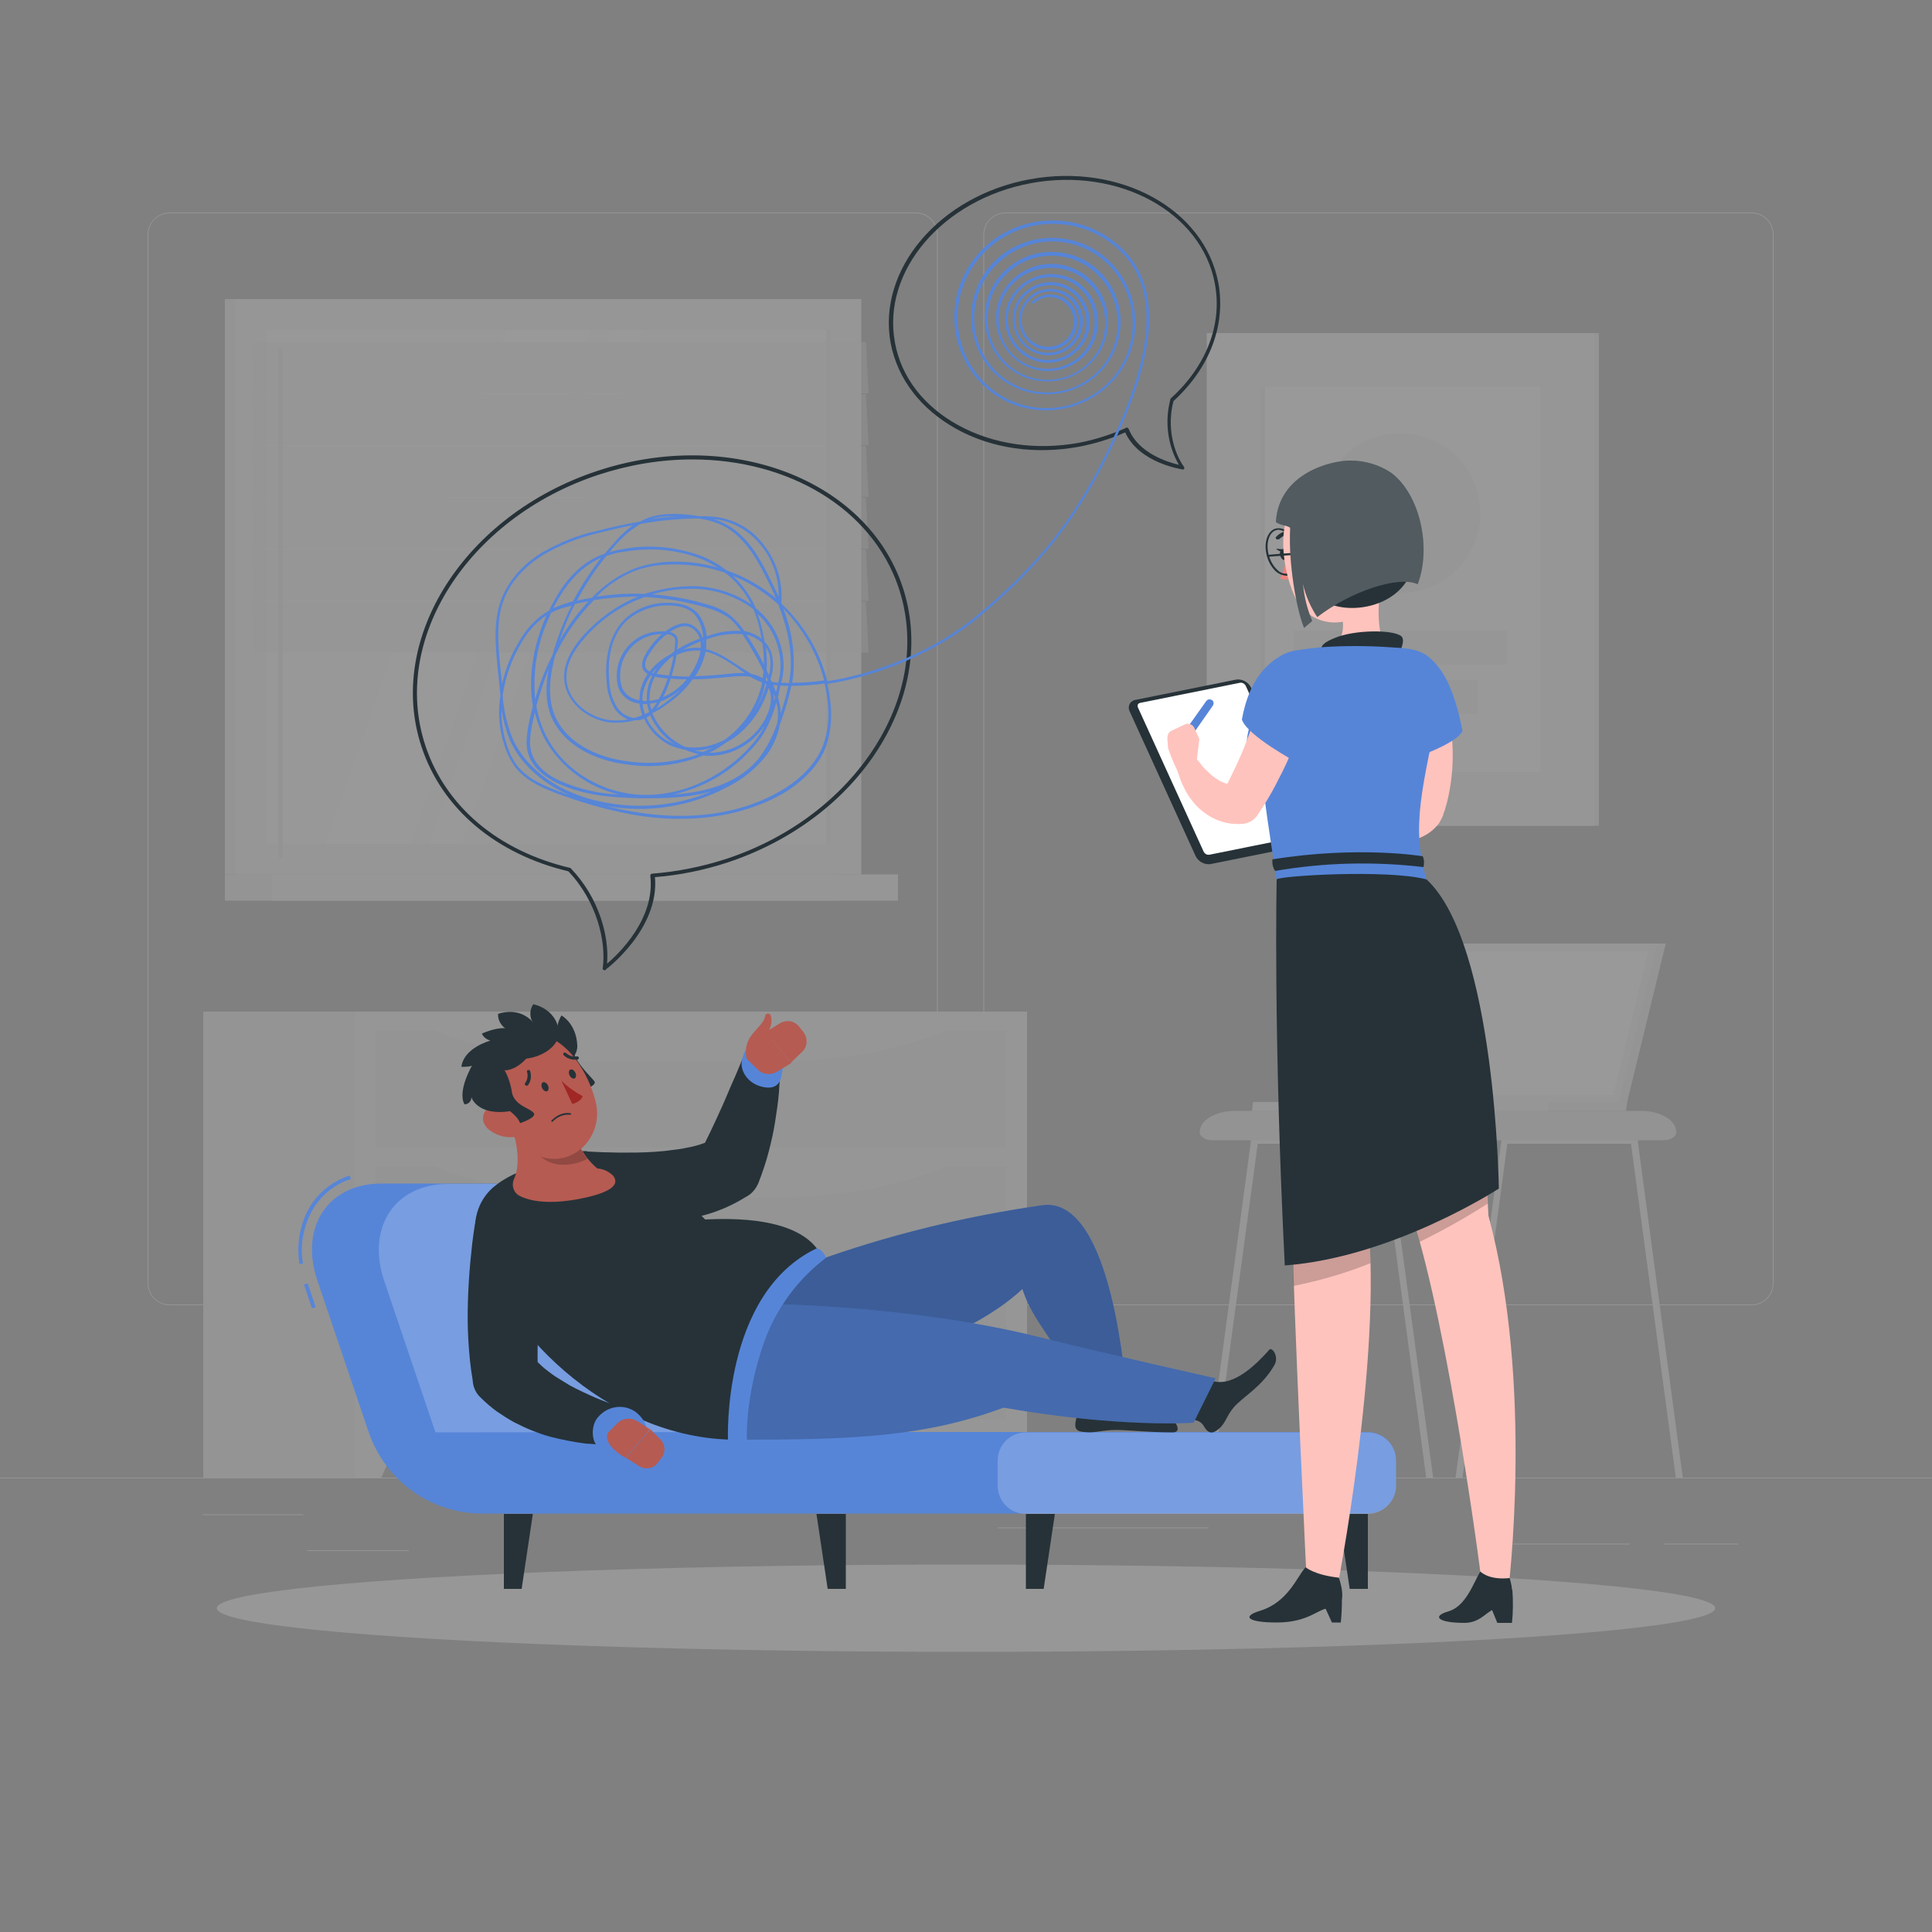 <?xml version="1.0" encoding="utf-8"?>
<!-- Generator: Adobe Illustrator 25.4.1, SVG Export Plug-In . SVG Version: 6.00 Build 0)  -->
<svg version="1.1" id="Layer_1" xmlns="http://www.w3.org/2000/svg" xmlns:xlink="http://www.w3.org/1999/xlink" x="0px" y="0px"
	 viewBox="0 0 500 500" style="enable-background:new 0 0 500 500;" xml:space="preserve">
<rect x="0" y="0" width="500" height="500" fill="#808080" stroke="none"/>
<style type="text/css">
	.st0{opacity:0.2;}
	.st1{fill:#EBEBEB;}
	.st2{fill:#E6E6E6;}
	.st3{fill:#F0F0F0;}
	.st4{fill:#FAFAFA;}
	.st5{fill:#FFFFFF;}
	.st6{fill:#E0E0E0;}
	.st7{opacity:0.5;fill:#E6E6E6;enable-background:new    ;}
	.st8{fill:#F5F5F5;}
	.st9{fill:#5685D8;}
	.st10{opacity:0.2;fill:#FFFFFF;enable-background:new    ;}
	.st11{fill:#263238;}
	.st12{fill:#B55B52;}
	.st13{opacity:0.3;enable-background:new    ;}
	.st14{opacity:0.2;enable-background:new    ;}
	.st15{fill:#A02724;}
	.st16{fill:#FFC3BD;}
	.st17{fill:#ED847E;}
	.st18{fill:#7F3E3B;}
</style>
<g id="freepik--background-complete--inject-15" class="st0">
	<rect y="382.4" class="st1" width="500" height="0.2"/>
	<rect x="52.5" y="391.9" class="st1" width="26" height="0.2"/>
	<rect x="146.3" y="389.2" class="st1" width="54.1" height="0.2"/>
	<rect x="79.5" y="401.2" class="st1" width="26.3" height="0.2"/>
	<rect x="430.7" y="399.5" class="st1" width="19.2" height="0.2"/>
	<rect x="391.5" y="399.5" class="st1" width="30.3" height="0.2"/>
	<rect x="258.2" y="395.3" class="st1" width="54.6" height="0.2"/>
	<path class="st1" d="M237,337.8H43.9c-3.1,0-5.7-2.6-5.7-5.7V60.7c0-3.1,2.6-5.7,5.7-5.7H237c3.2,0,5.7,2.6,5.7,5.7c0,0,0,0,0,0
		v271.4C242.7,335.2,240.2,337.8,237,337.8z M43.9,55.2c-3,0-5.5,2.4-5.5,5.5v271.4c0,3,2.4,5.5,5.5,5.5H237c3,0,5.5-2.4,5.5-5.5
		V60.7c0-3-2.4-5.5-5.5-5.5H43.9z"/>
	<path class="st1" d="M453.3,337.8H260.2c-3.2,0-5.7-2.6-5.7-5.7V60.7c0-3.1,2.6-5.7,5.7-5.7h193.1c3.1,0,5.7,2.5,5.7,5.7v271.4
		C459,335.2,456.5,337.8,453.3,337.8z M260.2,55.2c-3,0-5.5,2.4-5.5,5.5v271.4c0,3,2.4,5.5,5.5,5.5h193.1c3,0,5.5-2.4,5.5-5.5V60.7
		c0-3-2.4-5.5-5.5-5.5H260.2z"/>
	<rect x="58.2" y="77.4" class="st2" width="159" height="148.9"/>
	<rect x="60.9" y="77.4" class="st3" width="162" height="148.9"/>
	<rect x="58.2" y="226.3" class="st2" width="159" height="6.8"/>
	<rect x="70.4" y="226.3" class="st3" width="162" height="6.8"/>
	<rect x="68.9" y="85.4" class="st4" width="146" height="132.9"/>
	<polygon class="st5" points="84.2,218.4 131.1,85.4 153.2,85.4 106.3,218.4 	"/>
	<path class="st6" d="M72.6,222.1c0.3,0,0.6-0.3,0.6-0.6l0,0V90.6c0-0.3-0.3-0.6-0.6-0.6c-0.3,0-0.6,0.3-0.6,0.6c0,0,0,0,0,0v130.9
		C72,221.8,72.3,222.1,72.6,222.1z"/>
	<polygon class="st5" points="111.1,218.4 158,85.4 166.6,85.4 119.7,218.4 	"/>
	<rect x="213.9" y="85.4" class="st2" width="1" height="132.9"/>
	<polygon class="st7" points="224.8,101.8 65.8,101.8 65.1,88.5 224.1,88.5 	"/>
	<polygon class="st7" points="224.8,115.2 65.8,115.2 65.1,102 224.1,102 	"/>
	<polygon class="st7" points="224.8,128.6 65.8,128.6 65.1,115.4 224.1,115.4 	"/>
	<polygon class="st7" points="224.8,142 65.8,142 65.1,128.8 224.1,128.8 	"/>
	<polygon class="st7" points="224.8,155.5 65.8,155.5 65.1,142.2 224.1,142.2 	"/>
	<polygon class="st7" points="224.8,168.9 65.8,168.9 65.1,155.7 224.1,155.7 	"/>
	<rect x="220.5" y="261.8" class="st2" width="45.3" height="120.6"/>
	<polygon class="st3" points="258.9,382.4 265.8,382.4 265.8,366 251.7,366 	"/>
	<rect x="52.6" y="261.8" class="st2" width="45.3" height="120.6"/>
	<rect x="91.9" y="261.8" class="st3" width="173.9" height="110.5"/>
	<rect x="97.2" y="266.7" class="st2" width="163.2" height="30.3"/>
	<path class="st3" d="M200.4,274.7h-43.2c-18.8,0-36.7-3.7-49.6-10.3H250C237.1,270.9,219.2,274.7,200.4,274.7z"/>
	<polygon class="st3" points="98.7,382.4 91.9,382.4 91.9,366 105.9,366 	"/>
	<rect x="97.2" y="301.9" class="st2" width="163.2" height="30.3"/>
	<path class="st3" d="M200.4,309.9h-43.2c-18.8,0-36.7-3.7-49.6-10.3H250C237.1,306.1,219.2,309.9,200.4,309.9z"/>
	<rect x="97.2" y="337.1" class="st2" width="163.2" height="30.3"/>
	<path class="st3" d="M200.4,345.1h-43.2c-18.8,0-36.7-3.7-49.6-10.3H250C237.1,341.3,219.2,345.1,200.4,345.1z"/>
	<rect x="318.5" y="86.2" class="st2" width="95.3" height="127.5"/>
	<rect x="312.3" y="86.2" class="st3" width="100.2" height="127.5"/>
	<rect x="326.2" y="100.1" class="st5" width="72.4" height="99.7"/>
	<rect x="334.9" y="163.2" class="st3" width="55" height="8.8"/>
	<rect x="342.4" y="175.9" class="st3" width="40" height="8.8"/>
	<circle class="st3" cx="362.4" cy="132.8" r="20.7"/>
	<rect x="326.2" y="100.1" class="st2" width="1.1" height="99.7"/>
	<path class="st3" d="M359,294.9c-0.1-0.4-0.5-0.7-0.9-0.7h-33.4c-0.4,0-0.8,0.3-0.9,0.7L312,382.4h1.8l11.7-86.4h32l11.6,86.4h1.8
		L359,294.9z"/>
	<path class="st3" d="M423.8,294.9c-0.1-0.4-0.5-0.7-0.9-0.7h-33.4c-0.4,0-0.8,0.3-0.9,0.7l-11.9,87.5h1.8l11.6-86.4h32l11.6,86.4
		h1.8L423.8,294.9z"/>
	<path class="st6" d="M424.7,287.5H319.6c-5,0-9.1,2.4-9.1,5.4v0.2c0,1.1,1.5,2,3.3,2h116.7c1.8,0,3.3-0.9,3.3-2v-0.2
		C433.8,289.9,429.7,287.5,424.7,287.5z"/>
	<polygon class="st2" points="431.1,244.2 361.6,244.2 351.6,285.2 421.1,285.2 	"/>
	<polygon class="st2" points="421.1,285.2 420.8,287.5 351.3,287.5 351.5,285.2 	"/>
	<polygon class="st3" points="429,244.2 359.5,244.2 349.4,285.2 418.9,285.2 	"/>
	<polygon class="st5" points="417.5,283.4 426.6,246.1 361,246.1 351.8,283.4 	"/>
	<polygon class="st3" points="400.8,285.2 400.5,287.5 324,287.5 324.3,285.2 	"/>
</g>
<g id="freepik--Shadow--inject-15" class="st0">
	<ellipse id="freepik--path--inject-15" class="st8" cx="250" cy="416.2" rx="193.9" ry="11.3"/>
</g>
<g id="freepik--character-1--inject-15">
	
		<rect x="79.8" y="332.2" transform="matrix(0.947 -0.32 0.32 0.947 -103.202 43.389)" class="st9" width="1" height="6.5"/>
	<path class="st9" d="M77.5,327.1c-0.9-5.6,0.3-11.3,3.4-15.9c2.4-3.3,5.7-5.7,9.6-7l0.3,0.9c-3.7,1.2-6.8,3.5-9.1,6.7
		c-3,4.5-4.2,9.9-3.3,15.2L77.5,327.1z"/>
	<path class="st9" d="M354,370.6H198.6l-13.3-39.3c-4.7-13.8-19.7-25-33.5-25H98.7c-13.8,0-21.2,11.2-16.6,25l13.3,39.3
		c4.3,12.6,16.1,21.1,29.4,21.1H354c4.1,0,7.3-3.3,7.3-7.3V378C361.3,373.9,358.1,370.7,354,370.6C354,370.6,354,370.6,354,370.6z"
		/>
	<path class="st10" d="M185.3,331.4c-4.7-13.8-19.7-25-33.5-25H116c-13.8,0-21.2,11.2-16.6,25l13.3,39.3l85.8-0.1L185.3,331.4z"/>
	<path class="st10" d="M354,391.8h-88.5c-4.1,0-7.3-3.3-7.3-7.3V378c0-4.1,3.3-7.3,7.3-7.3H354c4.1,0,7.3,3.3,7.3,7.3v6.5
		C361.3,388.5,358,391.8,354,391.8z"/>
	<polygon class="st11" points="270.1,411.2 265.5,411.2 265.5,391.8 273,391.8 	"/>
	<polygon class="st11" points="349.3,411.2 354,411.2 354,391.8 346.4,391.8 	"/>
	<polygon class="st11" points="135,411.2 130.4,411.2 130.4,391.8 137.9,391.8 	"/>
	<polygon class="st11" points="214.2,411.2 218.9,411.2 218.9,391.8 211.3,391.8 	"/>
	<path class="st11" d="M148.3,271.9c0.8,3.3,4.5,6.6,5.5,7.9s-4.3,2.8-4.3,2.8l-5.4-5.8L148.3,271.9z"/>
	<path class="st11" d="M151.9,298l2,0.1l2.2,0.1c1.5,0,2.9,0.1,4.4,0.1c2.9,0,5.9,0,8.7-0.2c1.4-0.1,2.8-0.2,4.2-0.4s2.7-0.3,4-0.6
		c2.4-0.4,4.7-1.1,6.9-2.1l-3.5,3.8c1.1-1.9,2.1-3.9,3.1-6s2-4.3,3-6.5s1.9-4.5,2.9-6.7s1.9-4.6,2.9-6.8l0.1-0.2
		c1.1-2.4,3.9-3.5,6.3-2.4c1.7,0.8,2.8,2.4,2.8,4.3c0,2.8-0.1,5.3-0.3,8s-0.6,5.2-1,7.8s-1,5.2-1.7,7.9c-0.7,2.7-1.6,5.3-2.6,7.9
		c-0.6,1.4-1.5,2.6-2.8,3.4l-0.7,0.4c-3.4,2.1-7.1,3.7-11,4.7c-3.5,1-7.1,1.7-10.8,2.1c-3.5,0.4-7,0.6-10.5,0.6
		c-1.7,0-3.5,0-5.2-0.1c-0.9,0-1.8-0.1-2.6-0.2l-1.3-0.1l-1.4-0.2c-5.2-0.7-8.8-5.5-8.1-10.6c0.7-4.8,4.8-8.3,9.6-8.2H151.9z"/>
	<path class="st9" d="M198.6,270.1c-5.1-1.1-6.1,2-6.6,4.4s1.3,5.9,5.4,6.8s4.7-1.9,4.9-3.3S204.5,271.4,198.6,270.1z"/>
	<path class="st12" d="M201,277.4l3.8-2.3l-6.6-7.9c0,0-6.3,3.3-4.9,6.9l2.9,2.8C197.4,278.1,199.5,278.3,201,277.4z"/>
	<path class="st12" d="M193.2,273.8c-1.2-6,4.3-7.7,4.8-10.8c0-0.4,0.4-0.7,0.8-0.7c0.3,0,0.6,0.3,0.7,0.6c0.3,1.2,0.2,2.4-0.4,3.5
		c-0.7,0.8,3.1,5.4-0.3,7.4C196.9,273.5,195.1,273.5,193.2,273.8z"/>
	<path class="st12" d="M208,267.2l-1.1-1.4c-1.2-1.6-3.3-2-5-1l-3.8,2.3l6.6,7.9l2.9-2.8C209,270.9,209.1,268.7,208,267.2z"/>
	<path class="st11" d="M311.5,369c-1.2-2-3.6-1.5-6.3-2c0,0,4.5-11.7,7-10.3c5.1,3,11-1.4,16.3-7.4c0.7-0.8,2.6,1.8,1.3,4
		c-3.2,5.6-7.9,8-10.4,10.8c-2.1,2.4-2.1,4.2-4.1,5.8C313.7,371.2,312.6,371,311.5,369z"/>
	<path class="st11" d="M278.5,367.3c0.6-2.3,1.2-5.4-0.3-7.8c0,0,11.5-5,12.2-2.2c1.5,5.7,2.8,8.3,12.6,10c1.1,0.2,3.1,3.4,0.5,3.4
		c-7.5,0-12.2-0.8-15.9-0.6c-3.1,0.2-4.5,0.8-7,0.5C278.5,370.5,277.9,369.6,278.5,367.3z"/>
	<path class="st11" d="M155.6,300.2c-8.9-0.7-20.4,1.2-27.1,6.4c-4.4,3.2-6.4,8.8-5.2,14.1c5.3,21.9,33.2,51.9,67.3,51.9l22.9-42.7
		c0,0,2.5-16-31-14.3C172.9,305.7,164.4,301,155.6,300.2z"/>
	<path class="st9" d="M210.2,326.7c19.3-7,39.3-11.9,59.6-14.8c18.3-2.5,21.6,48,21.6,48l-13.3,2.2c-2.5-14.1-10.1-17.9-13.5-28.5
		c-14.3,13.3-45.8,24.8-69.5,15.1c3.6-9.4,4.9-10.9,8.6-16.6C206.8,327.4,210.2,326.7,210.2,326.7z"/>
	<path class="st13" d="M210.2,326.7c19.3-7,39.3-11.9,59.6-14.8c18.3-2.5,21.6,48,21.6,48l-13.3,2.2c-2.5-14.1-10.1-17.9-13.5-28.5
		c-14.3,13.3-45.8,24.8-69.5,15.1c3.6-9.4,4.9-10.9,8.6-16.6C206.8,327.4,210.2,326.7,210.2,326.7z"/>
	<path class="st9" d="M200.4,337.5c0,0,36.8,0.5,69.2,8.7c15.5,3.9,45,10.5,45,10.5l-5.7,11.5c0,0-18.8,1.4-49.2-3.9
		c-20.5,7.6-38.9,8.3-69,8.3C190.4,353.6,200.4,337.5,200.4,337.5z"/>
	<path class="st14" d="M200.4,337.5c0,0,36.8,0.5,69.2,8.7c15.5,3.9,45,10.5,45,10.5l-5.7,11.5c0,0-18.8,1.4-49.2-3.9
		c-20.5,7.6-38.9,8.3-69,8.3C190.4,353.6,200.4,337.5,200.4,337.5z"/>
	<path class="st11" d="M141.4,319.6l-0.9,8.9c-0.3,3-0.6,6-0.8,9c-0.1,1.5-0.2,3-0.3,4.5s-0.2,3-0.2,4.4c-0.1,2.9-0.1,5.8,0,8.5
		l-2.1-4.7c1.3,1.6,2.7,3.1,4.4,4.4c0.9,0.7,1.8,1.4,2.8,2s2.1,1.3,3.1,1.9c2.2,1.2,4.6,2.3,6.9,3.3c1.2,0.5,2.4,1,3.7,1.4
		c0.6,0.2,1.2,0.5,1.9,0.7l1.8,0.6l0.5,0.2c2.5,0.9,3.7,3.5,2.9,6c-0.6,1.8-2.3,3.1-4.2,3.1c-0.9,0-1.6,0.1-2.4,0.1s-1.6,0-2.3,0
		c-1.6-0.1-3.1-0.2-4.6-0.3c-3.1-0.4-6.2-1-9.3-1.8c-3.2-0.9-6.3-2.2-9.2-3.7c-1.5-0.8-3-1.8-4.5-2.8c-1.5-1.1-2.9-2.3-4.2-3.6
		c-1.1-1-1.8-2.4-2-3.8l-0.1-0.9c-0.6-3.4-0.9-6.9-1.1-10.3c-0.2-3.4-0.2-6.7-0.1-10s0.3-6.6,0.6-9.9c0.2-1.6,0.3-3.3,0.5-4.9
		s0.4-3.2,0.7-5c0.8-5.2,5.7-8.7,10.8-7.9c5,0.8,8.5,5.3,7.9,10.4L141.4,319.6z"/>
	<path class="st9" d="M165.2,373.5c4.1-3.1,1.3-6.5-0.7-8.1c-3-2.1-7-1.6-9.5,1.1c-2.4,2.4-1.7,6.9-0.4,7.6S159.7,377.7,165.2,373.5
		z"/>
	<path class="st12" d="M164.8,367.7l3.4,2.2l-6.3,7.4c0,0-6-3.2-4.6-6.5l2.6-2.6C161.2,367,163.2,366.8,164.8,367.7z"/>
	<path class="st12" d="M171.2,377.3l-1,1.3c-1.1,1.5-3.2,1.8-4.7,0.9l-3.5-2.2l6.3-7.4l2.7,2.7C172.2,373.9,172.3,375.9,171.2,377.3
		z"/>
	<path class="st12" d="M130,285.1c2.4,5.2,5.6,14.5,3,20.1c-0.7,1.6-0.1,3.5,1.5,4.3c2.6,1.3,7.2,2.3,15.3,0.8
		c9.9-1.9,10.2-4.3,8.9-6c-1.1-1.1-2.5-1.8-4.1-1.9c-3.2-2.6-6.8-8-5.2-12L130,285.1z"/>
	<path class="st14" d="M149.3,290.7l-10.9,6c-0.5,0.8,2,4.2,6.3,4.7c2.5,0.2,5.1-0.3,7.3-1.5C149.8,297.2,148.2,293.6,149.3,290.7z"
		/>
	<path class="st11" d="M149.4,270.5c-0.3-5.7-4.1-7.7-4.1-7.7c-1.1,1.8-1.4,3.9-0.9,5.9l-8.6,6.9
		C139.5,278.8,149.7,276.1,149.4,270.5z"/>
	<path class="st12" d="M127.6,285c4.1,7.5,6.1,12.1,11.9,14.2c8.7,3.2,16.5-4.8,14.8-13.4c-1.6-7.7-8-18.7-17-18.2
		c-6.4,0.3-11.4,5.7-11.1,12.2C126.2,281.6,126.7,283.4,127.6,285z"/>
	<path class="st11" d="M140.3,281.6c0.3,0.6,0.9,1,1.3,0.8s0.5-0.9,0.2-1.5s-0.9-1-1.3-0.8S140,281,140.3,281.6z"/>
	<path class="st11" d="M147.4,278.3c0.3,0.6,0.9,1,1.3,0.8s0.5-0.9,0.2-1.5s-0.9-1-1.3-0.8S147.1,277.7,147.4,278.3z"/>
	<path class="st15" d="M145.3,279.7c1.6,1.6,3.5,2.9,5.5,4c-0.6,1.6-2.7,2-2.7,2L145.3,279.7z"/>
	<path class="st11" d="M143.9,289c-0.4,0.3-0.8,0.6-1.2,1c-0.1,0.1,0,0.2,0.1,0.3c0.1,0,0.2,0,0.2,0c1.2-1.3,2.9-2,4.6-1.8
		c0.1,0,0.2-0.1,0.2-0.2c0-0.1-0.1-0.2-0.2-0.2C146.4,287.9,145.1,288.2,143.9,289z"/>
	<path class="st11" d="M136.5,277c-0.1,0.1-0.2,0.3-0.1,0.4c0.3,1,0.1,2.1-0.5,2.9c-0.1,0.2-0.1,0.4,0.1,0.6c0.2,0.1,0.4,0.1,0.6,0
		c0.8-1,1-2.4,0.6-3.7c-0.1-0.2-0.3-0.3-0.5-0.3c0,0,0,0,0,0C136.6,276.9,136.6,277,136.5,277z"/>
	<path class="st11" d="M146.1,272.4c-0.1,0-0.2,0.1-0.2,0.1c-0.2,0.2-0.2,0.4,0,0.6c0,0,0,0,0,0c0.9,0.9,2.3,1.3,3.6,1.1
		c0.2,0,0.4-0.3,0.3-0.5c0,0,0,0,0,0c-0.1-0.2-0.3-0.4-0.5-0.3c-1,0.2-2.1-0.2-2.8-0.9C146.3,272.4,146.2,272.4,146.1,272.4z"/>
	<path class="st11" d="M132.5,282.9c0.9,3.3,4.5,3.8,5.6,5.1s-4.2,2.9-4.2,2.9l-3.4-2.8L132.5,282.9z"/>
	<path class="st12" d="M126.6,292.4c1.7,1.3,3.7,2,5.9,1.9c2.8-0.2,3-2.9,1.3-5c-1.5-1.9-4.8-4-7.1-2.7S124.5,290.8,126.6,292.4z"/>
	<path class="st11" d="M131.8,287.6c2.1-2.4-0.2-9.3-1.3-10.7c1.2-1,5.9-6.2,3.4-9.4s-9.2,0-9.2,0c0.4,0.9,1.2,1.5,2.2,1.8
		c-2.9,0.9-7,3-7.5,6.8c2.8,0,2.8-0.4,2.8-0.4s-3.9,6.6-2,10.1c1,0,1.8-0.8,1.8-1.8c0,0,0,0,0-0.1
		C121.9,283.8,123.3,288.8,131.8,287.6z"/>
	<path class="st11" d="M137.9,264.5c-3.8-4.2-9-2.1-9-2.1c-0.1,1.8,1,3.4,2.6,4.2l-1,10.4C135.4,277.1,141.7,268.7,137.9,264.5z"/>
	<path class="st11" d="M144.6,266.4c-1.1-5.6-6.6-6.5-6.6-6.5c-1,1.5-1,3.4,0,4.9l-6.2,8.3C135.9,275.9,145.6,271.9,144.6,266.4z"/>
	<path class="st9" d="M193.3,372.6c-2,1-4.9,0-4.9,0s-1.6-37.8,22.9-49.5c1.5,0,2.5,2.4,2.5,2.4c-7.3,5.5-12.9,13.1-16,21.7
		C192.7,361.6,193.3,372.6,193.3,372.6z"/>
</g>
<g id="freepik--character-2--inject-15">
	<path class="st16" d="M357.8,148.6c-1.1,5.7-2.2,16.1,1.8,19.9c-7.3,1.8-14.1,5.5-19.5,10.8c-4-7.4,1.8-10.8,1.8-10.8
		c6.3-1.5,6.2-6.2,5.1-10.6L357.8,148.6z"/>
	<path class="st11" d="M341.9,173.6c1.3-5.2-2.6-6.1,3.8-8.6c5-2,14.6-2.1,16.9-0.4c1.3,1-0.4,4.2-0.4,4.2L341.9,173.6z"/>
	<path class="st16" d="M371.6,173.4c0.2,0.5,0.3,0.8,0.5,1.1l0.4,1c0.3,0.7,0.5,1.4,0.7,2.1c0.4,1.4,0.8,2.8,1.1,4.1
		c0.7,2.8,1.2,5.6,1.4,8.5c0.6,5.8,0.2,11.7-1.2,17.4c-0.2,0.7-0.4,1.4-0.6,2.1l-0.2,0.5l-0.1,0.3l-0.1,0.4
		c-0.3,0.8-0.7,1.5-1.1,2.2c-0.8,1-1.7,1.9-2.8,2.6c-0.8,0.5-1.7,1-2.6,1.3c-2.9,1-5.9,1.6-9,1.8c-5.5,0.3-11,0-16.4-0.9
		c-1.6-0.3-2.7-1.8-2.4-3.4c0.2-1.3,1.3-2.3,2.6-2.4h0.1c5-0.5,10-1.2,14.9-2.2c1.1-0.2,2.3-0.5,3.4-0.9c1-0.3,1.9-0.7,2.8-1.1
		c0.7-0.4,1.2-0.9,0.8-0.6c-0.1,0.1-0.2,0.3-0.2,0.4v0.1v-0.1l0-0.2l0.1-0.4c0.1-0.5,0.2-1.1,0.3-1.7c0.7-4.6,0.8-9.2,0.1-13.8
		c-0.3-2.4-0.7-4.7-1.3-7c-0.3-1.1-0.6-2.3-0.9-3.4l-0.5-1.7l-0.3-0.8l-0.2-0.7l-0.1-0.3c-1.1-3,0.4-6.4,3.5-7.5
		C367.1,169.1,370.4,170.5,371.6,173.4L371.6,173.4z"/>
	<path class="st16" d="M343.2,218l-8.9-1l3.2-7.8c2.6,1.2,5.2,2.6,7.6,4.2L343.2,218z"/>
	<path class="st16" d="M331,212.9l1.9-3.2c0.4-0.7,1.2-1,2-0.9l2.7,0.5l-3.2,7.8l-2.7-1.5C330.8,215,330.5,213.8,331,212.9
		C331,212.9,331,212.9,331,212.9z"/>
	<path class="st9" d="M368.9,169.4c4.4,3,7.5,8.9,9.6,19.8c-2,3.9-15.9,8.1-15.9,8.1S353.6,161,368.9,169.4z"/>
	<path class="st11" d="M339.2,218.4l-25.8,5.2c-1.6,0.3-3.3-0.6-4-2.1l-17-37.3c-0.6-1.1-0.2-2.4,0.9-2.9c0.2-0.1,0.5-0.2,0.7-0.2
		l25.8-5.2c1.6-0.3,3.3,0.6,4,2.1l17,37.3c0.6,1.1,0.2,2.4-0.9,2.9C339.7,218.3,339.5,218.3,339.2,218.4z"/>
	<path class="st5" d="M313,221.2c-0.6,0.1-1.2-0.2-1.5-0.8l-17-37.3c-0.2-0.4-0.1-0.9,0.3-1.1c0.1,0,0.2-0.1,0.3-0.1l25.8-5.2
		c0.6-0.1,1.2,0.2,1.5,0.8l17,37.3c0.2,0.4,0.1,0.9-0.3,1.1c-0.1,0-0.2,0.1-0.3,0.1L313,221.2z"/>
	<path class="st9" d="M306.7,192.1c-0.6,0-1.1-0.5-1.1-1.1c0-0.2,0.1-0.4,0.2-0.6l6.4-9c0.4-0.5,1-0.5,1.5-0.2
		c0.4,0.3,0.5,0.9,0.2,1.4l-6.3,9C307.4,191.9,307.1,192,306.7,192.1z"/>
	<path class="st9" d="M324.8,181.9c0.2,3.8-5.9,12.6,1.6,17.8c0.9,7.7,2,15.3,4,28h38.8c-4.1-14-1.2-23.4,3.9-48
		c1.1-5.3-2.3-10.5-7.6-11.6c-0.3-0.1-0.7-0.1-1-0.2c-1.5-0.2-3.2-0.3-4.9-0.4c-5.9-0.4-11.8-0.4-17.6,0c-1.9,0.2-3.9,0.4-5.8,0.7
		C329.4,169.1,324.5,175.1,324.8,181.9z"/>
	<path class="st11" d="M329.3,222.4c-0.1,1.1,0.1,2.1,0.7,3c12.7-2.2,25.6-2.5,38.4-1c0.2-0.9,0.2-1.9-0.2-2.8
		C368.2,221.6,351.7,218.8,329.3,222.4z"/>
	<path class="st16" d="M309.4,199.4l1-8.2l-8.1,2.4c0.9,2.8,2.1,5.4,3.5,8L309.4,199.4z"/>
	<path class="st16" d="M306.6,187.5l-3.4,1.6c-0.7,0.3-1.1,1.1-1.1,1.9l0.2,2.7l8.1-2.4l-1.3-2.9C308.7,187.5,307.6,187,306.6,187.5
		C306.6,187.5,306.6,187.5,306.6,187.5z"/>
	<path class="st16" d="M339.3,179.8c-0.4,1.5-0.8,2.8-1.2,4.2s-0.9,2.7-1.3,4c-1,2.6-2,5.2-3.1,7.8s-2.4,5.1-3.7,7.6
		s-2.8,4.9-4.4,7.3l-0.2,0.3c-0.8,1.2-2.1,2-3.6,2.2c-2.3,0.2-4.7-0.1-6.8-1c-2-0.8-3.8-2.1-5.3-3.6c-1.3-1.4-2.4-2.9-3.2-4.6
		c-0.4-0.8-0.8-1.6-1.1-2.5c-0.3-0.9-0.6-1.7-0.8-2.6c-0.3-1.6,0.7-3.1,2.2-3.4c1-0.2,2.1,0.1,2.8,0.9l0.4,0.4
		c0.4,0.4,0.8,1,1.2,1.5s0.9,1,1.4,1.4c0.8,0.9,1.8,1.6,2.8,2.2c0.8,0.5,1.7,0.9,2.6,1c0.7,0.1,1.5,0,2.2-0.2l-3.8,2.5
		c1.2-2.2,2.3-4.5,3.4-6.8s2.1-4.7,3-7.1s1.8-4.8,2.7-7.3l1.2-3.7c0.4-1.2,0.8-2.5,1.1-3.6v-0.1c0.9-3.1,4.1-4.9,7.2-4.1
		C338.3,173.5,340.1,176.7,339.3,179.8L339.3,179.8z"/>
	<path class="st9" d="M332.9,169c-4.8,2.2-9.6,6.7-11.5,17.2c1.3,4.2,14.4,11.2,14.4,11.2S349.4,163.3,332.9,169z"/>
	<path class="st11" d="M333.1,143.4c0.1,0.8-0.1,1.4-0.6,1.5s-1-0.4-1.2-1.2s0.1-1.4,0.6-1.6S333,142.7,333.1,143.4z"/>
	<path class="st11" d="M332.2,142.2l-1.9-0.2C330.3,142.1,331.5,143.3,332.2,142.2z"/>
	<path class="st17" d="M333,144.3c-0.3,1.9-0.9,3.7-1.7,5.4c0.9,0.4,1.9,0.4,2.8,0L333,144.3z"/>
	<path class="st11" d="M332.8,149c-1-0.1-1.9-0.5-2.6-1.1c-1.1-1.1-1.9-2.4-2.3-3.9c-1-3.4,0.1-6.6,2.2-7.2c1.2-0.3,2.5,0.1,3.3,1
		c1.1,1.1,1.9,2.4,2.3,3.9c0.9,3.4-0.1,6.6-2.2,7.2C333.3,149,333.1,149,332.8,149z M330.9,137.1c-0.2,0-0.4,0-0.6,0.1
		c-1.9,0.5-2.8,3.5-1.9,6.6c0.4,1.4,1.1,2.7,2.2,3.7c0.7,0.8,1.8,1.1,2.9,0.9c1.9-0.5,2.8-3.5,1.9-6.6l0,0c-0.4-1.4-1.1-2.7-2.2-3.7
		C332.5,137.5,331.7,137.2,330.9,137.1L330.9,137.1z"/>
	<path class="st11" d="M330.6,139.6c-0.1,0-0.2,0-0.3-0.1c-0.2-0.2-0.2-0.5,0-0.6c1-1.1,2.4-1.6,3.9-1.5c0.2,0,0.4,0.3,0.4,0.5
		c0,0.2-0.3,0.4-0.5,0.4c0,0,0,0,0,0c-1.1-0.1-2.2,0.4-3,1.2C330.9,139.6,330.7,139.6,330.6,139.6z"/>
	<path class="st16" d="M357.7,136c1.3,9.4,2,13.4-1.6,19c-5.5,8.5-17.1,8-21.1-0.8c-3.6-8-5.1-22,3.1-27.5S356.4,126.6,357.7,136z"
		/>
	<path class="st11" d="M343.7,156.1c5.9,2.8,17.5,1.1,21.3-7.5s-0.1-20.5-9-23.2c-8.7-2.6-16.5-0.1-17.6,8.9
		S338.7,153.7,343.7,156.1z"/>
	<path class="st11" d="M328.1,144.1c-0.1,0-0.2-0.1-0.2-0.2c0-0.1,0.1-0.3,0.2-0.3c0.1,0,12-1.2,18.1-0.6c0.1,0,0.2,0.1,0.2,0.3
		c0,0,0,0,0,0c0,0.1-0.1,0.2-0.3,0.2c0,0,0,0,0,0C340.1,143,328.3,144.1,328.1,144.1L328.1,144.1z"/>
	<path class="st16" d="M330.4,227.6c0,0-0.1,50.9,3.8,83.2c0.6,30.3,4.1,101.1,4.1,101.1h7.6c0,0,11.9-60.4,8.1-96.3
		c15.6-51.3,5.3-88,5.3-88L330.4,227.6z"/>
	<path class="st11" d="M337.9,405.6c-2.2,2.3-4.5,9.1-11.9,11.3c-4.8,1.5-2.9,3,4.4,3c8.4,0,10.8-3.7,13.6-3.7s4.5-1.8,2.5-7.9
		C340.1,407.6,337.9,405.6,337.9,405.6z"/>
	<path class="st11" d="M347.1,411.1c0.3,2.9,0.2,5.9-0.1,8.8h-2.3l-2.7-5.9L347.1,411.1z"/>
	<path class="st16" d="M340.5,227.6c0,0,15.9,59.3,24.9,87c9.5,29,18.3,95.2,18.3,97.4h6.6c0,0,6.8-53.6-5.1-97.4
		c-3.2-71-16-86.9-16-86.9L340.5,227.6z"/>
	<path class="st11" d="M383.1,406.7c-1.7,2.8-3.7,9-8.2,10.3s-2.7,3,4.1,3c4.6,0,6-3.7,8.6-3.7s4.9-1.9,3.1-7.9
		C385.2,409,383.1,406.7,383.1,406.7z"/>
	<path class="st11" d="M391.4,411.4c0.2,2.9,0.2,5.7-0.1,8.6h-3.8l-2.4-5.9L391.4,411.4z"/>
	<path class="st18" d="M341.9,145.2c-0.2,1.7-1.1,3.3-2.5,4.3c-1.8,1.2-3.5-0.7-3.7-3.1c-0.1-2.2,0.6-5.4,2.8-5.6
		S342.2,142.9,341.9,145.2z"/>
	<path class="st11" d="M366.9,151.2c-4.9-2.3-17.3,1.8-26,8.5c-1.7-2.6-3-5.5-3.7-8.6c0.3,3.3,1.1,6.6,2.4,9.6
		c-0.7,0.6-1.4,1.2-2.1,1.8c-1.9-4.6-4.1-16.4-3.6-25.9c-0.8-0.7-2.6-0.6-3.7-1.5c0.7-12.6,14.3-16,19.4-15.9
		c3.7,0,7.4,1.1,10.5,3.2C367.5,128,370.5,141.7,366.9,151.2z"/>
	<path class="st10" d="M366.9,151.2c-4.9-2.3-17.3,1.8-26,8.5c-1.7-2.6-3-5.5-3.7-8.6c0.3,3.3,1.1,6.6,2.4,9.6
		c-0.7,0.6-1.4,1.2-2.1,1.8c-1.9-4.6-4.1-16.4-3.6-25.9c-0.8-0.7-2.6-0.6-3.7-1.5c0.7-12.6,14.3-16,19.4-15.9
		c3.7,0,7.4,1.1,10.5,3.2C367.5,128,370.5,141.7,366.9,151.2z"/>
	<g class="st0">
		<path d="M334.4,321.9c0.1,3.4,0.2,7.1,0.4,10.9c6.8-1.4,13.5-3.3,19.9-5.9c-0.1-3.3-0.2-6.4-0.5-9.4
			C347.8,319.6,341.1,321.1,334.4,321.9z"/>
		<path d="M384.6,303.7c-6.3,3.7-12.8,7-19.6,9.8c0.1,0.4,0.2,0.7,0.4,1.1c0.7,2.1,1.4,4.4,2,6.8c6.1-3,12-6.3,17.6-9.9
			C384.9,308.7,384.8,306.2,384.6,303.7z"/>
	</g>
	<path class="st11" d="M330.4,227.6c0,0-0.9,39.9,2.1,99.9c28.1-2.1,55.4-19.9,55.4-19.9s-0.8-63.4-18.7-80
		C359.1,224.9,330.5,226.7,330.4,227.6z"/>
</g>
<g id="freepik--speech-bubbles--inject-15">
	<path class="st11" d="M156.5,251.1c-0.1,0-0.2,0-0.3-0.1c-0.2-0.1-0.3-0.3-0.2-0.5c0.9-6.8-1.5-17.2-8.9-25
		c-18.8-4.5-32.7-16.2-38-32.2c-9.3-28,11.1-60,45.4-71.4s69.8,2.1,79.1,30c4.5,13.6,2.2,28.5-6.3,41.9s-22.4,23.9-39,29.4
		c-6.1,2-12.4,3.3-18.8,3.8c1.2,13.3-12.4,23.7-12.6,23.8C156.7,251.1,156.6,251.1,156.5,251.1z M179.2,118.9
		c-8.3,0-16.5,1.4-24.4,4C121,134.1,101,165.6,110.1,193c5.2,15.7,18.8,27.2,37.4,31.6c0.1,0,0.2,0.1,0.2,0.1
		c7.4,7.7,10,17.7,9.4,24.7c3.1-2.6,12.5-11.7,11.2-22.7c0-0.1,0-0.3,0.1-0.4c0.1-0.1,0.2-0.2,0.4-0.2c6.5-0.5,12.9-1.8,19.1-3.8
		c16.4-5.4,30.1-15.8,38.5-29s10.6-27.8,6.2-41.1C225.7,131.5,204,118.9,179.2,118.9z"/>
	<path class="st11" d="M306.1,121.5L306.1,121.5c-0.5-0.1-11.3-1.7-14.9-9.6c-3.8,1.7-7.8,2.9-11.9,3.7c-11.3,2.1-22.6,0.5-31.8-4.6
		s-15.2-12.9-17-22.2c-3.5-19,12.6-38.1,36-42.4s45.2,7.7,48.8,26.8c2,10.9-2.2,22-11.6,30.6c-1.8,6.8,0.1,13.4,2.7,17
		c0.2,0.2,0.1,0.5-0.1,0.7C306.3,121.5,306.2,121.5,306.1,121.5L306.1,121.5z M291.6,110.7c0.1,0,0.1,0,0.2,0c0.1,0,0.2,0.2,0.3,0.3
		c2.5,6.3,10.1,8.6,13,9.3c-3-5.2-3.7-11.3-2.2-17c0-0.1,0.1-0.2,0.1-0.2c9.2-8.3,13.4-19.2,11.4-29.7c-3.4-18.5-24.8-30.2-47.6-26
		s-38.6,22.7-35.2,41.2c1.6,9,7.5,16.6,16.5,21.5s20,6.5,31.1,4.5c4.2-0.8,8.2-2.1,12.1-3.8C291.4,110.6,291.5,110.6,291.6,110.7
		L291.6,110.7z"/>
	<path class="st9" d="M176.3,211.9c-0.8,0-1.6,0-2.4,0c-8.7-0.3-17.9-2.3-28.8-6.2c-4.1-1.5-8.8-3.4-11.7-7.1
		c-0.9-1.2-1.6-2.5-2.2-3.9c-1.9-4.7-2.5-9.7-1.7-14.7c-0.1-1.1-0.2-2.1-0.3-3.2c-0.1-0.6-0.1-1.3-0.2-1.9l-0.2-1.9
		c-0.6-6.2-1.2-12.6,1.1-18.3s6.8-9.5,10.2-11.6c4.5-2.6,9.3-4.6,14.4-5.7c3.9-1,7.5-1.8,11.1-2.4c0.6-0.3,1.2-0.6,1.9-0.9
		c3.4-1.3,7.3-1.2,10.5-0.9c0.9,0.1,1.9,0.2,2.9,0.4c1.2,0,2.3,0,3.5,0.1c4.9,0.4,9.5,2.7,12.6,6.5c3.8,4.4,5.7,10.2,5.2,16
		c5.8,5.4,10,12.4,11.9,20.1c13.6-2.1,28.3-8.3,38.6-16.9c15.2-12.6,26.8-25.5,37.4-50.5c8.5-20.1,8.8-34.1,0.9-42.8
		c-9.3-10.2-25.2-11-35.4-1.6c-9.7,8.9-10.4,24-1.6,33.7c8.5,9.3,22.8,9.9,32.1,1.5c8.8-8,9.4-21.7,1.4-30.5c-7.7-8.4-20.7-9-29-1.3
		c-8,7.3-8.5,19.7-1.3,27.6c6.9,7.6,18.7,8.1,26.3,1.2c7.2-6.6,7.7-17.8,1.1-25c-6.3-6.9-16.9-7.4-23.8-1.1c-6.5,6-7,16.1-1,22.7
		c5.7,6.2,15.3,6.7,21.5,1c0,0,0,0,0,0c5.9-5.4,6.3-14.6,0.9-20.5c-5.1-5.6-13.9-6-19.5-0.9c0,0,0,0,0,0c-5.3,4.9-5.7,13.1-0.9,18.5
		c4.7,5.1,12.5,5.4,17.6,0.8c4.8-4.4,5.2-11.9,0.8-16.8c-4.2-4.6-11.3-4.9-15.9-0.7c0,0,0,0,0,0c-4.4,4-4.7,10.8-0.7,15.1
		c0,0,0,0,0,0c3.8,4.2,10.2,4.5,14.4,0.7c4-3.6,4.2-9.7,0.6-13.7c-3.4-3.7-9.2-4-13-0.6c-3.6,3.2-3.9,8.8-0.6,12.4c0,0,0,0,0,0
		c3.1,3.4,8.4,3.6,11.8,0.5c3.2-3,3.4-7.9,0.5-11.2c-2.8-3.1-7.6-3.3-10.6-0.5c-2.9,2.7-3.1,7.2-0.5,10.1c0,0,0,0,0,0
		c2.5,2.8,6.8,3,9.6,0.5c0,0,0,0,0,0c2.6-2.4,2.8-6.5,0.4-9.1c-1.1-1.2-2.6-1.9-4.2-2c-1.6-0.1-3.2,0.5-4.4,1.6
		c-0.1,0.1-0.4,0.1-0.5,0c-0.1-0.1-0.1-0.4,0-0.5c1.4-1.2,3.1-1.9,5-1.8c1.8,0.1,3.5,0.8,4.8,2.2c2.7,2.9,2.5,7.5-0.5,10.2
		c0,0,0,0,0,0c-3.1,2.8-7.8,2.6-10.6-0.5c-2.9-3.2-2.7-8.2,0.5-11.2c3.4-3.1,8.6-2.8,11.7,0.5c3.2,3.5,3,9-0.6,12.2
		c-3.7,3.4-9.4,3.1-12.8-0.6c-3.5-3.9-3.3-9.9,0.6-13.4c4.1-3.7,10.4-3.4,14.1,0.7c3.9,4.3,3.6,10.9-0.7,14.7c0,0,0,0,0,0
		c-4.5,4.1-11.4,3.8-15.5-0.7c-4.3-4.7-3.9-11.9,0.8-16.2c4.9-4.5,12.5-4.2,17,0.7c0,0,0,0,0,0c4.7,5.1,4.3,13.1-0.8,17.8
		c-5.4,4.9-13.8,4.5-18.7-0.9c-5.2-5.7-4.8-14.4,0.9-19.6c5.9-5.4,15.1-5,20.5,0.9c0,0,0,0,0,0c5.7,6.2,5.2,15.9-1,21.5c0,0,0,0,0,0
		c-6.5,6-16.6,5.5-22.6-1c-6.2-6.9-5.7-17.5,1.1-23.7c7.2-6.6,18.3-6,24.9,1.1c0,0,0,0,0,0c6.9,7.5,6.3,19.2-1.2,26.1c0,0,0,0,0,0
		c-7.9,7.2-20.2,6.6-27.4-1.2c-7.5-8.3-6.9-21.1,1.3-28.7c8.7-7.9,22.2-7.3,30.1,1.4c8.3,9.1,7.7,23.3-1.5,31.6
		c-9.6,8.7-24.4,8-33.1-1.5c-9.2-10-8.4-25.6,1.6-34.8c10.5-9.6,26.9-8.9,36.5,1.7c0,0,0,0,0,0c8.1,8.9,7.9,23.2-0.8,43.6
		c-10.7,25.1-22.3,38-37.6,50.8c-10.4,8.6-25.3,15-39,17.1c0.4,1.6,0.6,3.1,0.8,4.7c0.5,3.9,0.1,7.9-1.2,11.7
		c-1.8,4.6-5.7,8.8-11.3,12.1C195.1,209.6,186.1,211.9,176.3,211.9z M157,208.6c5.5,1.4,11.1,2.3,16.8,2.5
		c10.6,0.4,20.3-1.8,28.2-6.4c3.8-2.2,8.8-6.1,11-11.8c1.3-3.6,1.7-7.5,1.2-11.3c-0.2-1.6-0.4-3.1-0.8-4.7c-2.8,0.4-5.7,0.6-8.6,0.6
		c-0.6,2.8-1.4,5.5-2.3,8.1c-0.2,0.7-0.5,1.3-0.7,2c-0.5,2.8-1.7,5.5-3.4,7.8c-2.7,3.5-6.2,6.3-10.2,8.3
		C178.6,208.8,167.6,210.5,157,208.6z M130.1,179.9c0.2,3.8,1.1,7.5,2.5,11.1c3.3,7.5,10.9,13.4,20.9,16c10.2,2.6,21,1.9,30.6-2.2
		l-1.1,0.3c-5.4,1.4-11.1,1.5-16.4,1.5c-7.4-0.1-15.2-0.6-22.1-3.8c-2.9-1.4-6.6-3.8-7.8-7.7c-0.8-2.6-0.3-5.3,0.1-7.6
		c0.3-1.6,0.7-3.2,1.1-4.7c-1.2-7.2-0.1-15.4,3.5-23.5c-0.5,0.3-1,0.6-1.4,1c-2.1,1.7-3.9,3.9-5.2,6.3
		C132.4,170.6,130.8,175.2,130.1,179.9L130.1,179.9z M129.8,183.7c-0.1,3.6,0.6,7.3,1.9,10.6c0.5,1.3,1.2,2.6,2.1,3.8
		c2.8,3.6,7.3,5.4,11.4,6.9l2.2,0.8c-7.3-3.2-12.8-8.2-15.5-14.4C130.9,188.9,130.2,186.3,129.8,183.7L129.8,183.7z M138.8,182.7
		c0.5,2.9,1.5,5.8,2.9,8.4c4.6,8.5,14.3,14.3,24.6,14.6c9.6,0.3,19.6-4,26.8-11.4c1.5-1.5,2.8-3.1,3.9-4.9c0.3-0.5,0.6-1,0.8-1.5
		c-3,4.5-8,7.4-13.4,7.7c-0.8,0-1.6,0-2.4-0.1c-6.1,2.5-12.8,3.3-19.3,2.4c-9.9-1.1-17.4-5.9-20.1-12.6c-1.6-4.1-1.3-8.5-0.6-12.2
		C140.8,176.2,139.7,179.4,138.8,182.7L138.8,182.7z M200.9,181.8c-0.7,2.8-1.8,5.4-3.2,7.9c-1.1,1.8-2.5,3.5-4,5
		c-5.2,5.5-12,9.2-19.3,10.9c2.9-0.2,5.7-0.6,8.5-1.3c4-1,9.7-3.3,13.6-8.2c2-2.7,3.5-5.6,4.6-8.8c0.3-1.4,0.3-2.9,0.1-4.4
		C201.1,182.6,201,182.3,200.9,181.8L200.9,181.8z M138.4,184.4c-0.2,1.1-0.5,2.1-0.7,3.2c-0.4,2.3-0.9,4.9-0.1,7.3
		c1.1,3.6,4.6,6,7.4,7.2c4.8,2.1,9.9,3.3,15.1,3.5c-8-1.9-14.9-7-19-14.1C139.9,189.2,139,186.8,138.4,184.4L138.4,184.4z
		 M143.7,169.6L143.7,169.6c-1.1,4.1-2.3,10.1-0.2,15.4c2.6,6.5,9.9,11,19.5,12.1c6,0.8,12.1,0.1,17.8-1.9c-1.2-0.3-2.4-0.7-3.6-1.2
		c-1.1-0.2-2.2-0.5-3.3-0.9c-3.2-1.4-5.7-3.9-7.2-7.1c-0.5,0.2-0.9,0.3-1.4,0.4c-0.3,0-0.7,0-1,0c-2.1,0.6-4.2,0.7-6.3,0.6
		c-5.7-0.6-11.9-5.2-12-11.7c-0.1-3.4,1.6-7.1,5-10.9c3.9-4.3,8.7-7.8,14.1-10c-3.8,0-7.6,0.3-11.4,0.9
		C149.6,159.5,146.2,164.3,143.7,169.6L143.7,169.6z M183.5,194.8c0.3,0,0.6,0,0.9,0c6.6-0.4,12.4-4.7,14.6-11
		c0.5-1.6,0.9-3.9-0.1-5.7l0,0c-1.4,4.8-4.2,9.1-8.1,12.2c-0.9,0.7-1.8,1.3-2.8,1.8c-1.2,0.9-2.5,1.7-3.8,2.4L183.5,194.8z
		 M179.8,194.2c0.7,0.2,1.5,0.3,2.2,0.4c0.6-0.3,1.3-0.6,1.9-0.9l0.4-0.2C182.8,194,181.3,194.2,179.8,194.2L179.8,194.2z
		 M177.3,193.3c3.6,0.5,7.2-0.2,10.3-1.9c4.6-3.3,8-8.2,9.4-13.7c0.1-0.4,0.2-0.7,0.2-1.1c-1.1-0.4-2.1-0.9-3.1-1.5
		c-1.8-0.2-3.6-0.1-5.4,0.1h-0.3c-2.8,0.3-5.9,0.6-9.1,0.6c-1.4,1.9-3.1,3.7-5,5.2c-1.7,1.4-3.5,2.6-5.5,3.6c0,0.1,0.1,0.1,0.1,0.2
		C170.6,188.6,173.6,191.6,177.3,193.3L177.3,193.3z M167.3,185.7c1.3,3,3.8,5.4,6.8,6.7l0.4,0.2c-2.7-1.8-4.9-4.4-6.2-7.4l-0.1-0.1
		C168,185.3,167.7,185.5,167.3,185.7L167.3,185.7z M166.9,154.5c-6,2.1-11.3,5.7-15.5,10.5c-3.2,3.6-4.9,7.1-4.8,10.4
		c0.1,6.1,6,10.4,11.4,11c1.5,0.1,3,0.1,4.5-0.2c-1.4-0.6-2.7-1.6-3.5-2.9c-1.2-2.1-1.9-4.4-2-6.8c-0.4-4-0.2-11.4,4.6-16.2
		c3.1-2.9,7.2-4.4,11.4-4.3l0,0c2.4,0,5.7,0.5,7.7,2.9c0.5,0.6,0.9,1.3,1.2,2c0.5,1.2,0.9,2.5,1,3.8c2.8-1.1,5.8-1.6,8.8-1.4
		c-1-1.4-2.1-2.7-3.5-3.7c-1.6-1-3.4-1.8-5.3-2.3C177.6,155.7,172.3,154.8,166.9,154.5L166.9,154.5z M173,156.7c-4-0.1-8,1.4-11,4.1
		c-4.6,4.6-4.7,11.7-4.3,15.6c0.1,2.3,0.7,4.5,1.9,6.5c1,1.6,2.7,2.7,4.5,2.9c0.7-0.2,1.4-0.4,2.1-0.7c-0.3-1-0.6-2-0.7-3
		c-2.1-0.2-4-1.4-5.1-3.3c-0.4-0.8-0.6-1.6-0.7-2.4c-0.8-6.3,3.6-12.1,9.9-12.9c0.9-0.1,1.7-0.1,2.6-0.1c0.2-0.2,0.5-0.3,0.7-0.5
		c2.1-1.4,4-1.9,5.6-1.4c1.6,0.6,2.8,1.9,3.3,3.5l0.2-0.1c-0.1-1.3-0.4-2.5-0.9-3.7c-0.3-0.7-0.7-1.3-1.1-1.9
		C178.1,157,174.8,156.7,173,156.7L173,156.7z M198,176.9c-0.1,0.4-0.1,0.7-0.2,1.1c-0.6,2.5-1.7,4.9-3.1,7c1.6-2.4,2.8-5,3.6-7.7
		C198.2,177,198.1,176.9,198,176.9L198,176.9z M166.3,182.2c0.1,0.9,0.3,1.8,0.6,2.6c0.4-0.1,0.7-0.3,1-0.5h0.1
		c-0.2-0.7-0.4-1.4-0.5-2.1C167.1,182.2,166.7,182.2,166.3,182.2L166.3,182.2z M201.3,180.4c0.3,0.8,0.4,1.7,0.6,2.5
		c0.1,0.6,0.1,1.2,0.1,1.8c0.8-2.3,1.5-4.7,2-7.2c-0.7,0-1.4,0-2-0.1c-0.1,0.4-0.2,0.8-0.3,1.2C201.6,179.2,201.5,179.8,201.3,180.4
		L201.3,180.4z M168.2,182.1c0.1,0.5,0.2,1,0.4,1.6c0.5-0.6,1-1.2,1.4-1.9C169.4,181.9,168.8,182,168.2,182.1L168.2,182.1z
		 M171,181.5c-0.4,0.6-0.7,1.3-1.2,1.9c1.4-0.8,2.8-1.8,4.1-2.9c0.8-0.7,1.6-1.3,2.2-2c-1.5,1.3-3.2,2.3-5,3L171,181.5z
		 M166.3,181.4c0.4,0,0.7,0,1.1,0v-0.1c-0.1-2.2,0.3-4.4,1.4-6.4l-0.4-0.1c-0.8,1.1-1.4,2.4-1.8,3.8
		C166.3,179.5,166.2,180.4,166.3,181.4L166.3,181.4z M200.2,179.5c0.1,0.6,0.1,1.2,0.1,1.9c0.1-0.3,0.2-0.6,0.3-0.9
		C200.4,180.1,200.3,179.8,200.2,179.5L200.2,179.5z M169.5,175.1c-1,1.9-1.5,4-1.4,6.2v0.1c0.8-0.1,1.6-0.3,2.4-0.5l0.1-0.2
		c0.9-1.6,1.6-3.4,2.2-5.1c-1-0.1-2-0.2-3-0.4L169.5,175.1z M171.3,164.1c-5.9,0-10.8,4.7-10.8,10.7c0,0.5,0,1,0.1,1.5
		c0.1,0.7,0.3,1.5,0.6,2.1c0.9,1.6,2.5,2.6,4.3,2.8c0-1,0.1-1.9,0.3-2.9c0.4-1.4,1-2.7,1.8-3.9c-0.4-0.2-0.8-0.6-1.1-1
		c-0.6-1-0.4-2.3,0.5-4c1.1-2,2.6-3.8,4.4-5.4L171.3,164.1z M142.6,158.6c-0.1,0.2-0.2,0.5-0.3,0.8c-3.2,6.7-4.5,14.2-3.8,21.6
		c1.1-4,2.6-7.8,4.5-11.5c1.2-4.4,2.8-8.6,4.9-12.7C146.1,157.1,144.3,157.7,142.6,158.6L142.6,158.6z M173.6,175.6
		c-0.5,1.6-1.2,3.3-2,4.8c2.4-1,4.5-2.6,6.1-4.6C176.4,175.8,175,175.8,173.6,175.6L173.6,175.6z M200.1,177.3
		c0.3,0.6,0.5,1.2,0.7,1.8c0.1-0.2,0.1-0.4,0.2-0.6s0.2-0.7,0.2-1.1l-0.6-0.1L200.1,177.3z M163.8,135.9c-3,0.6-6,1.3-9.2,2.1
		c-5,1.2-9.8,3.1-14.2,5.7c-3.3,2.1-7.7,5.7-9.9,11.2s-1.6,11.9-1,18l0.2,1.9c0.1,0.6,0.1,1.3,0.2,1.9c0,0.1,0,0.3,0,0.4
		c0.9-3.9,2.3-7.6,4.4-11c1.4-2.5,3.2-4.7,5.4-6.5c0.8-0.6,1.6-1.1,2.4-1.6c3.3-7,7.6-11.8,12.8-14.1c0.5-0.2,1-0.4,1.6-0.6
		c0.8-1,1.7-2,2.6-3C160.4,138.7,162.1,137.2,163.8,135.9z M202.7,157.5c2.2,5.5,3.1,11.4,2.6,17.3c-0.1,0.6-0.2,1.3-0.3,1.9
		c2.8,0,5.5-0.2,8.3-0.6C211.5,169.1,207.8,162.7,202.7,157.5L202.7,157.5z M202.2,176.7c0.6,0,1.3,0,2,0.1c0.1-0.7,0.2-1.3,0.3-2
		c0.7-6.5-0.9-12.9-3.1-18.4l0,0l-0.8-0.7c-3.3-2.8-7-5.1-11-6.7c2.2,1.9,3.9,4.3,5.3,6.9c0.2,0.5,0.5,1,0.7,1.5
		c4.5,3.6,7.1,8.9,7.2,14.7C202.8,173.6,202.6,175.2,202.2,176.7L202.2,176.7z M199.8,176.5c0.3,0,0.6,0.1,0.9,0.1l0.7,0.1
		c0.4-1.6,0.6-3.1,0.6-4.7c-0.1-5-2.2-9.7-5.9-13.1c0.5,1.6,1,3.1,1.3,4.7c0.2,0.9,0.3,1.7,0.5,2.5c0.8,0.8,1.4,1.9,1.8,3
		c0.5,2,0.5,4-0.1,6c-0.1,0.3-0.1,0.5-0.2,0.8C199.6,176.1,199.7,176.3,199.8,176.5L199.8,176.5z M198.4,176.2l0.2,0.1
		c0-0.1,0.1-0.2,0.1-0.3c-0.1-0.3-0.3-0.6-0.4-0.9c0,0.3-0.1,0.7-0.1,1L198.4,176.2z M194.4,174.4L194.4,174.4
		c1.1,0.2,2.1,0.6,3,1.1c0.1-0.6,0.1-1.2,0.2-1.8c-1.5-3.1-3.2-6.1-5.1-9l-0.4-0.6h-0.3c-3.1-0.2-6.2,0.3-9,1.4c0,0.8,0,1.7-0.1,2.5
		c3.1,0.7,5.8,2.6,8.4,4.3C192.2,173,193.3,173.7,194.4,174.4L194.4,174.4z M173.8,174.9c1.5,0.1,3,0.2,4.5,0.2c1.1-1.5,2-3.2,2.6-5
		c0.2-0.6,0.3-1.1,0.4-1.7c-2.1-0.2-4.2,0.2-6.2,1.1C174.8,171.3,174.4,173.1,173.8,174.9L173.8,174.9z M182.6,168.6
		c-0.2,1.2-0.6,2.4-1.1,3.5c-0.4,1-1,2-1.6,2.9c3-0.1,5.8-0.3,8.5-0.6h0.3c1.3-0.2,2.7-0.3,4.1-0.2c-0.7-0.4-1.4-0.9-2-1.4
		C188.2,171.1,185.6,169.3,182.6,168.6L182.6,168.6z M169.9,174.4L169.9,174.4c1.1,0.2,2.1,0.3,3.2,0.4c0.5-1.6,0.9-3.3,1.2-5
		l-0.6,0.3c-0.4,0.3-0.8,0.7-1.2,1.1C171.5,172.1,170.6,173.2,169.9,174.4L169.9,174.4z M198.4,173.5c0.2,0.4,0.4,0.8,0.6,1.2
		c0.5-1.8,0.5-3.6,0.1-5.4c-0.2-0.6-0.5-1.3-0.9-1.8C198.5,169.5,198.5,171.5,198.4,173.5L198.4,173.5z M168.8,174.2l0.3,0.1
		c0.3-0.5,0.6-1,0.9-1.5C169.6,173.2,169.2,173.7,168.8,174.2L168.8,174.2z M172.5,164.2c-2,1.5-3.6,3.5-4.8,5.6
		c-0.8,1.4-0.9,2.5-0.5,3.2c0.2,0.3,0.5,0.6,0.9,0.8c1.4-1.8,3.1-3.2,5.1-4.3h0.1c0.4-0.3,0.8-0.6,1.2-0.9c0.1-0.7,0.2-1.5,0.2-2.2
		c0.1-0.4,0-0.9-0.1-1.3c-0.4-0.5-1-0.9-1.7-0.9L172.5,164.2z M193.2,164.2c1.6,2.5,3.2,5.1,4.5,7.8c0-1.9-0.1-3.7-0.4-5.6
		C196.1,165.4,194.7,164.6,193.2,164.2L193.2,164.2z M173.3,163.6c0.8,0.1,1.5,0.5,1.9,1.2c0.2,0.5,0.3,1.1,0.2,1.7
		c0,0.5-0.1,1.1-0.2,1.6c1.9-1.1,3.8-2.1,5.9-2.8c-0.4-1.4-1.4-2.6-2.8-3.1C177,161.8,175.3,162.2,173.3,163.6L173.3,163.6z
		 M181.3,166c-1.5,0.6-3,1.3-4.5,2.1c1.5-0.4,3-0.6,4.5-0.4C181.4,167.1,181.4,166.5,181.3,166L181.3,166z M182.1,165.7
		c0,0.3,0.1,0.6,0.1,0.9c0-0.3,0-0.6,0-0.9L182.1,165.7z M148.8,156.3c-1.6,3.1-2.9,6.2-4,9.5c2.1-3.7,4.6-7.1,7.5-10.2
		c-0.9,0.2-1.7,0.3-2.6,0.5C149.4,156.2,149.1,156.3,148.8,156.3L148.8,156.3z M192.6,163.3c1.6,0.3,3.2,1,4.5,2
		c-0.1-0.5-0.2-1.1-0.3-1.6c-0.4-2-1-4.1-1.8-6c-0.2-0.1-0.3-0.3-0.5-0.4c-4.7-3.3-10.3-5.1-16.1-4.9c-3.2,0-6.5,0.5-9.6,1.4
		c4.8,0.4,9.5,1.2,14.1,2.6c2,0.5,3.8,1.3,5.5,2.4C190.1,160.1,191.5,161.6,192.6,163.3L192.6,163.3z M155.5,144.4l-0.3,0.1
		c-4.8,2.2-8.8,6.5-12,12.9c1.6-0.7,3.4-1.3,5.1-1.8C150.3,151.7,152.8,148,155.5,144.4L155.5,144.4z M178.5,151.7
		c5.6-0.1,11.2,1.5,15.9,4.7l-0.1-0.2c-1.6-3.1-3.9-5.9-6.7-8c-4.7-1.6-9.7-2.3-14.7-2.1c-2.9,0.1-5.8,0.6-8.5,1.6
		c-3.8,1.5-7.2,3.8-10,6.7c4.1-0.6,8.2-0.9,12.4-0.7C170.6,152.5,174.5,151.8,178.5,151.7L178.5,151.7z M156.9,143.9
		c-2.9,3.6-5.5,7.5-7.6,11.6l0.3-0.1c1.2-0.3,2.4-0.5,3.6-0.7c3.1-3.3,6.8-5.9,11.1-7.6c2.8-1,5.8-1.6,8.8-1.7
		c4.3-0.2,8.6,0.3,12.7,1.5c-1.6-1-3.4-1.9-5.2-2.6c-5.9-2.1-12.3-2.6-18.5-1.6C160.3,142.9,158.6,143.3,156.9,143.9L156.9,143.9z
		 M188,147.6c4.7,1.6,9,4.1,12.8,7.2c-0.9-2.1-1.9-4.1-2.8-5.9c-2.5-5-5.6-9.9-10.4-12.6c-2.1-1.1-4.4-1.8-6.8-2.1h-0.1
		c-5,0-10,0.5-15,1.4c-2.3,1.4-4.4,3.2-6.2,5.2c-0.6,0.7-1.2,1.4-1.8,2.1c1.4-0.4,2.7-0.7,4.1-0.9c6.3-1.1,12.8-0.5,18.9,1.6
		C183.3,144.5,185.8,145.9,188,147.6z M184.6,134.3c1.1,0.3,2.2,0.8,3.3,1.4c5.1,2.7,8.2,7.8,10.8,12.9c0.9,1.8,1.9,3.8,2.8,5.8
		c0.1-5.1-1.7-10.1-5.1-13.9C193.4,137,189.2,134.8,184.6,134.3L184.6,134.3z M174,133.6c-1.9,0-3.7,0.2-5.5,0.7
		c2.3-0.3,4.5-0.6,6.7-0.7C174.8,133.6,174.4,133.6,174,133.6z"/>
</g>
</svg>
